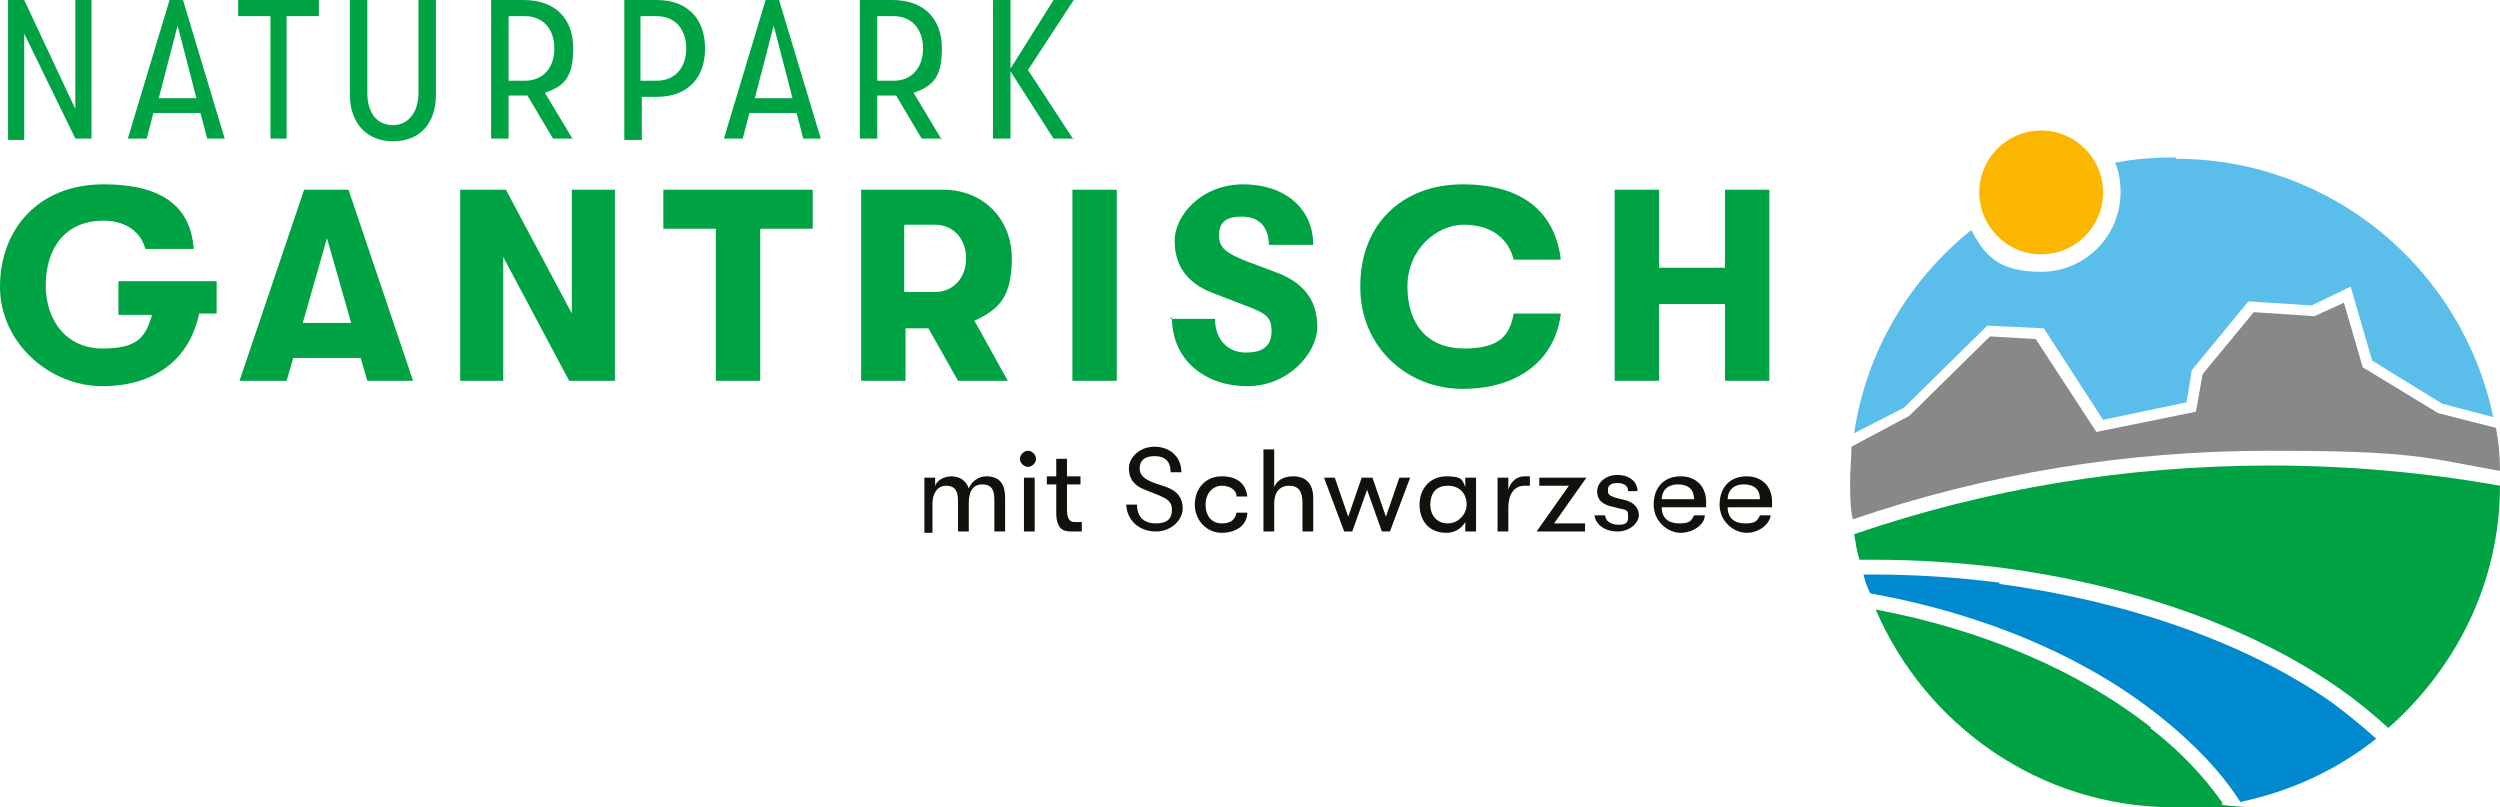 <?xml version="1.0" encoding="UTF-8"?>
<svg xmlns="http://www.w3.org/2000/svg" version="1.1" viewBox="0 0 185.8 60">
  <defs>
    <style>
      .cls-1 {
        fill: #12120d;
      }

      .cls-2 {
        fill: #fbb600;
      }

      .cls-3 {
        fill: #878988;
      }

      .cls-4 {
        fill: #0089cf;
      }

      .cls-5 {
        fill: #5bbdea;
      }

      .cls-6 {
        fill: #00a344;
      }
    </style>
  </defs>
  <!-- Generator: Adobe Illustrator 28.7.1, SVG Export Plug-In . SVG Version: 1.2.0 Build 142)  -->
  <g>
    <g id="Ebene_1">
      <path class="cls-6" d="M16.1,20.8v2.5h-1.3c-.7,3.4-3.3,5.4-7.2,5.4S0,25.5,0,21.3s2.8-7.6,7.7-7.6,6.5,2.1,6.7,4.8h-3.6c-.3-1.2-1.4-2.1-3.1-2.1-2.9,0-4.3,2.1-4.3,4.8s1.6,4.7,4.2,4.7,3.2-.8,3.7-2.5h-2.5v-2.5h7.3ZM27.3,28.3l-.5-1.7h-5l-.5,1.7h-3.5l4.8-14.2h3.3l4.8,14.2h-3.5.1ZM22.5,24h3.6l-1.8-6.3s-1.8,6.3-1.8,6.3ZM34.2,28.3v-14.2h3.4l4.9,9.2v-9.2h3.2v14.2h-3.4l-4.9-9.2v9.2h-3.2ZM53.2,28.3v-11.3h-3.9v-2.9h11.1v2.9h-3.9v11.3h-3.3ZM72.4,23.8l2.5,4.5h-3.7l-2.2-3.9h-1.7v3.9h-3.3v-14.2h6.1c3,0,5.1,2.2,5.1,5.1s-1,3.8-2.7,4.6h-.1ZM67.2,16.8v4.9h2.3c1.3,0,2.3-1,2.3-2.5s-1-2.5-2.3-2.5h-2.3ZM79.7,28.3v-14.2h3.3v14.2h-3.3ZM87,23.7h3.3c0,1.5.9,2.5,2.3,2.5s1.9-.6,1.9-1.6-.4-1.3-1.7-1.8l-2.6-1c-1.9-.7-2.9-2-2.9-3.9s2-4.2,5.1-4.2,5.2,1.8,5.2,4.5h-3.3c0-1.3-.7-2.1-2-2.1s-1.7.5-1.7,1.4.5,1.3,2,1.9l2.4.9c2,.8,2.9,2.1,2.9,4s-2.1,4.4-5.2,4.4-5.6-1.9-5.6-5.1h-.1ZM101.1,21.2c0-4.4,3-7.5,7.6-7.5s6.9,2.2,7.3,5.6h-3.5c-.4-1.6-1.7-2.6-3.7-2.6s-4.2,1.8-4.2,4.6,1.5,4.6,4.2,4.6,3.4-1,3.7-2.6h3.5c-.4,3.4-3.1,5.6-7.3,5.6s-7.6-3.2-7.6-7.5v-.2ZM120,28.3v-14.2h3.3v5.8h4.9v-5.8h3.3v14.2h-3.3v-5.7h-4.9v5.7s-3.3,0-3.3,0ZM.6,10.3V0h1.2l3.8,8.1V0h1.2v10.3h-1.2L1.8,2.5v7.9H.6ZM15.4,10.3l-.5-1.9h-3.5l-.5,1.9h-1.4L12.6,0h1l3.1,10.3h-1.4,0ZM11.7,7.3h2.9l-1.4-5.4-1.4,5.4h-.1ZM20.1,10.3V1.2h-2.4V0h6v1.2h-2.4v9.1h-1.3,0ZM26,7V0h1.3v6.9c0,1.6.8,2.4,1.9,2.4s1.9-.9,1.9-2.4V0h1.3v7c0,2.3-1.3,3.5-3.2,3.5s-3.2-1.3-3.2-3.5ZM42.6,10.3h-1.5l-1.9-3.2h-1.4v3.2h-1.3V0h2.4c2.4,0,3.7,1.4,3.7,3.6s-.7,2.8-2.1,3.3l2.1,3.5h0ZM37.8,6h1.2c1.4,0,2.2-1,2.2-2.4s-.8-2.4-2.2-2.4h-1.2v4.8ZM48.8,0c2.3,0,3.6,1.4,3.6,3.6s-1.3,3.6-3.6,3.6h-1.1v3.2h-1.3V0s2.4,0,2.4,0ZM48.8,6c1.4,0,2.2-1,2.2-2.4s-.8-2.4-2.2-2.4h-1.2v4.8h1.2ZM59.7,10.3l-.5-1.9h-3.5l-.5,1.9h-1.4l3.1-10.3h1l3.1,10.3h-1.4.1ZM56,7.3h2.9l-1.4-5.4-1.4,5.4h0ZM70,10.3h-1.5l-1.9-3.2h-1.4v3.2h-1.3V0h2.4c2.4,0,3.7,1.4,3.7,3.6s-.7,2.8-2.1,3.3l2.1,3.5h0ZM65.2,6h1.2c1.4,0,2.2-1,2.2-2.4s-.8-2.4-2.2-2.4h-1.2v4.8ZM79.8,10.3h-1.5l-3.2-5v5h-1.3V0h1.3v5.1l3.2-5.1h1.5l-3.4,5.2,3.4,5.2h0Z"/>
      <path class="cls-1" d="M68.7,39.5v-4h.8v.7c0-.4.6-.8,1.2-.8s1.1.3,1.3.9c.2-.5.7-.9,1.3-.9,1.1,0,1.4.7,1.4,1.6v2.5h-.8v-2.4c0-.8-.3-1.1-.9-1.1s-1,.4-1,1.4v2.1h-.8v-2.3c0-.9-.4-1.1-.9-1.1s-1,.4-1,1.4v2.1h-.8.2ZM75.8,34.1c0-.3.3-.6.6-.6s.6.3.6.6-.3.6-.6.6-.6-.3-.6-.6ZM76.1,39.5v-4h.8v4h-.8ZM80.4,38.8v.7h-.7c-.5,0-1.2,0-1.2-1.4v-2.1h-.7v-.6h.7v-1.3h.8v1.3h1v.6h-1v1.9c0,.8.3.9.6.9s.4,0,.5,0ZM83.7,37.5h.8c0,.9.5,1.4,1.4,1.4s1.2-.4,1.2-1-.3-.8-1-1.1l-1-.4c-.8-.3-1.2-.8-1.2-1.6s.8-1.6,1.9-1.6,2,.7,2,1.9h-.8c0-.8-.4-1.2-1.2-1.2s-1.1.4-1.1.9.3.8,1.1,1.1l.9.3c.8.3,1.2.8,1.2,1.6s-.8,1.7-2,1.7-2.2-.8-2.2-2.1h0ZM88.8,37.5c0-1.2.8-2.1,2-2.1s1.8.6,1.9,1.5h-.8c0-.5-.5-.8-1.1-.8s-1.2.5-1.2,1.4.5,1.4,1.2,1.4,1-.3,1.1-.8h.8c0,.9-.8,1.5-1.9,1.5s-2-.9-2-2.1ZM97.6,37v2.5h-.8v-2.1c0-.9-.3-1.3-1-1.3s-1.1.5-1.1,1.3v2.1h-.8v-6.1h.8v2.8c.2-.5.7-.8,1.4-.8,1,0,1.5.6,1.5,1.6ZM99.9,39.5l-1.5-4h.8l1,2.9,1-2.9h.8l1,2.9,1-2.9h.8l-1.5,4h-.6l-1.1-3.1-1.1,3.1h-.6ZM105.5,37.5c0-1.2.8-2.1,2-2.1s1.2.3,1.4.8v-.7h.8v4h-.8v-.7c-.3.5-.8.8-1.4.8-1.3,0-2-.9-2-2.1ZM109,37.5c0-.8-.5-1.4-1.4-1.4s-1.3.6-1.3,1.4.5,1.4,1.3,1.4,1.4-.7,1.4-1.4ZM111.3,39.5v-4h.8v.9c.2-.7.7-1,1.2-1s.3,0,.4,0v.7h-.4c-.8,0-1.2.7-1.2,1.6v1.8h-.8ZM114.2,39.5l2.4-3.4h-2.2v-.6h3.5l-2.4,3.4h2.3v.6h-3.6ZM118.5,38.3h.8c0,.4.4.7,1,.7s.7-.2.7-.6,0-.5-.6-.6l-.8-.2c-.6-.2-.9-.5-.9-1.1s.6-1.2,1.5-1.2,1.5.5,1.5,1.2h-.7c0-.4-.3-.6-.8-.6s-.7.2-.7.5,0,.4.6.6l.8.2c.6.2.9.6.9,1.1s-.6,1.2-1.6,1.2-1.7-.6-1.7-1.3h0ZM126.6,37.7h-3.1c0,.8.5,1.2,1.3,1.2s.9-.2,1.1-.6h.8c0,.7-.9,1.3-1.8,1.3s-2-.8-2-2.1.8-2.1,2-2.1,1.9.8,1.9,1.9,0,.3,0,.4h-.2ZM125.9,37.1c0-.7-.4-1.1-1.2-1.1s-1.2.5-1.2,1.1c0,0,2.4,0,2.4,0ZM131.5,37.7h-3.1c0,.8.5,1.2,1.3,1.2s.9-.2,1.1-.6h.8c-.1.7-.9,1.3-1.8,1.3s-2-.8-2-2.1.8-2.1,2-2.1,1.9.8,1.9,1.9,0,.3,0,.4h-.2ZM130.8,37.1c0-.7-.4-1.1-1.2-1.1s-1.2.5-1.2,1.1h2.4Z"/>
      <circle class="cls-2" cx="151.7" cy="14.3" r="4.6"/>
      <path class="cls-3" d="M175.6,27.3l-1.4-4.8-2.2,1-4.5-.3-3.8,4.6-.5,2.8-7.4,1.5-4.5-6.9-3.4-.2-6,5.9-4.3,2.3h0c0,.9-.1,1.7-.1,2.6s0,1.9.2,2.8c9.9-3.4,20.3-5.1,31-5.1s11.5.5,17.1,1.5c0-1.1-.1-2.2-.3-3.2l-4.3-1.1s-5.6-3.4-5.6-3.4Z"/>
      <path class="cls-5" d="M161.7,11.7c-1.5,0-3.1.1-4.5.4.3.7.4,1.4.4,2.2,0,3.2-2.6,5.9-5.9,5.9s-4.2-1.3-5.2-3.1c-4.6,3.7-7.8,9-8.7,15.1l3.7-1.9,6.2-6.1,4.2.2,4.4,6.8,6.2-1.3.4-2.4,4.2-5.1,4.7.3,2.9-1.4,1.6,5.5,5.2,3.2,3.8,1c-2.3-11-12-19.2-23.6-19.2h0Z"/>
      <path class="cls-6" d="M148.8,42.2c9.8,1.3,18.7,4.5,25.1,9,1.3.9,2.5,1.9,3.6,2.9,5-4.4,8.3-10.8,8.3-18-5.6-1-11.3-1.5-17.1-1.5-10.6,0-21,1.7-30.9,5.1.1.6.2,1.3.4,1.9h1.1c3.1,0,6.3.2,9.5.6h0Z"/>
      <path class="cls-4" d="M148.6,43.3c-3.2-.4-6.3-.6-9.3-.6s-.5,0-.8,0c.1.5.3,1,.5,1.4,8.4,1.5,16,4.7,21.6,9.2,2.5,2,4.5,4.1,5.9,6.3,3.8-.8,7.2-2.4,10.1-4.7-1-.9-2.1-1.8-3.3-2.7-6.3-4.4-15.1-7.5-24.7-8.8h0Z"/>
      <path class="cls-6" d="M159.9,54.1c-5.3-4.2-12.5-7.3-20.5-8.8,3.7,8.6,12.2,14.7,22.2,14.7s2.5,0,3.6-.3c-1.4-2-3.2-3.9-5.4-5.6h0Z"/>
    </g>
  </g>
</svg>